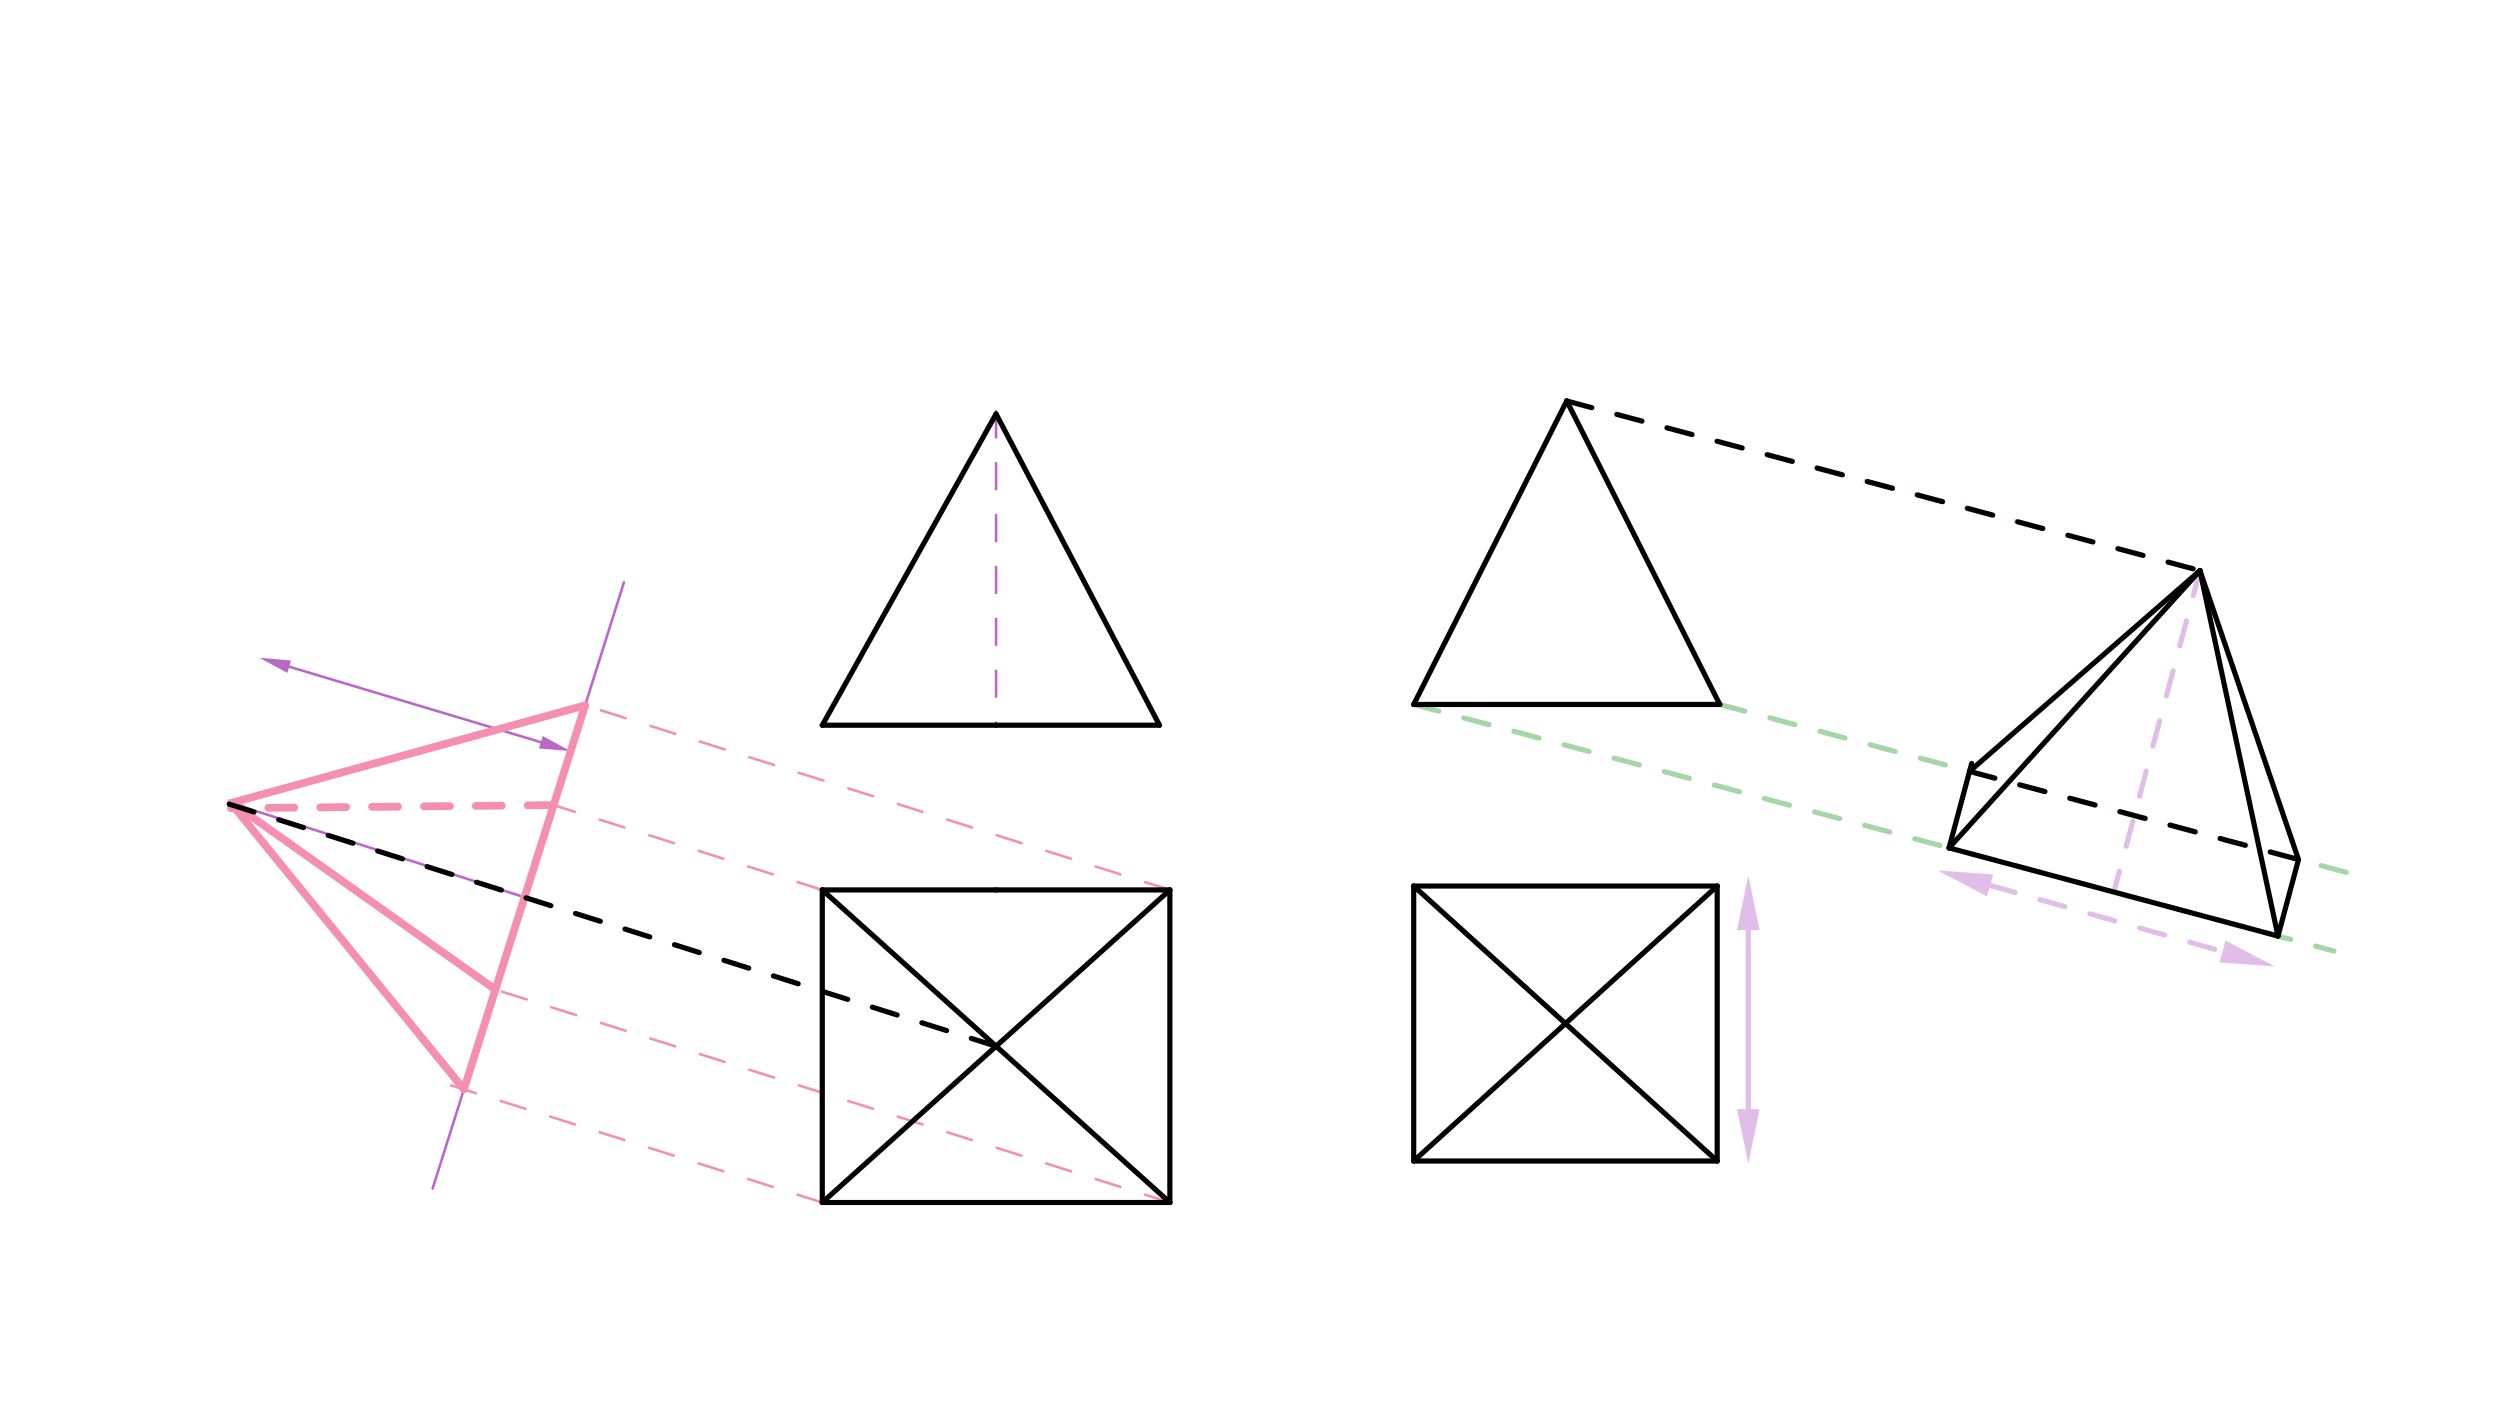<svg xmlns="http://www.w3.org/2000/svg" class="svg--816" height="100%" preserveAspectRatio="xMidYMid meet" viewBox="0 0 963.78 541.417" width="100%"><defs><marker id="marker-arrow" markerHeight="16" markerUnits="userSpaceOnUse" markerWidth="24" orient="auto-start-reverse" refX="24" refY="4" viewBox="0 0 24 8"><path d="M 0 0 L 24 4 L 0 8 z" stroke="inherit"></path></marker></defs><g class="aux-layer--949"><g class="element--733"><line stroke="#BA68C8" stroke-dasharray="10" stroke-linecap="round" stroke-width="1" x1="384" x2="384" y1="158.578" y2="279.578"></line></g><g class="element--733"><line stroke="#BA68C8" stroke-dasharray="none" stroke-linecap="round" stroke-width="1" x1="89" x2="207.943" y1="309.578" y2="347.755"></line></g><g class="element--733"><line stroke="#BA68C8" stroke-dasharray="none" stroke-linecap="round" stroke-width="1" x1="111.494" x2="208.506" y1="257.026" y2="286.13"></line><path d="M100,253.578 l12,2.5 l0,-5 z" fill="#BA68C8" stroke="#BA68C8" stroke-width="0" transform="rotate(16.699, 100, 253.578)"></path><path d="M220,289.578 l12,2.5 l0,-5 z" fill="#BA68C8" stroke="#BA68C8" stroke-width="0" transform="rotate(196.699, 220, 289.578)"></path></g><g class="element--733"><line stroke="#BA68C8" stroke-dasharray="none" stroke-linecap="round" stroke-width="1" x1="220" x2="166.777" y1="289.578" y2="458.189"></line></g><g class="element--733"><line stroke="#BA68C8" stroke-dasharray="none" stroke-linecap="round" stroke-width="1" x1="220" x2="240.546" y1="289.578" y2="224.488"></line></g><g class="element--733"><line stroke="#F48FB1" stroke-dasharray="10" stroke-linecap="round" stroke-width="1" x1="317" x2="171.5" y1="463.578" y2="417.65"></line></g><g class="element--733"><line stroke="#F48FB1" stroke-dasharray="10" stroke-linecap="round" stroke-width="1" x1="451" x2="225.574" y1="343.078" y2="271.921"></line></g><g class="element--733"><line stroke="#F48FB1" stroke-dasharray="10" stroke-linecap="round" stroke-width="1" x1="451" x2="190.984" y1="463.578" y2="381.502"></line></g><g class="element--733"><line stroke="#F48FB1" stroke-dasharray="10" stroke-linecap="round" stroke-width="1" x1="317" x2="213.432" y1="343.078" y2="310.386"></line></g><g class="element--733"><line stroke="#F48FB1" stroke-dasharray="none" stroke-linecap="round" stroke-width="3" x1="178.842" x2="89" y1="419.968" y2="309.578"></line></g><g class="element--733"><line stroke="#F48FB1" stroke-dasharray="none" stroke-linecap="round" stroke-width="3" x1="89" x2="225.574" y1="309.578" y2="271.921"></line></g><g class="element--733"><line stroke="#F48FB1" stroke-dasharray="none" stroke-linecap="round" stroke-width="3" x1="225.574" x2="178.842" y1="271.921" y2="419.968"></line></g><g class="element--733"><line stroke="#F48FB1" stroke-dasharray="none" stroke-linecap="round" stroke-width="3" x1="190.984" x2="91" y1="381.502" y2="310.578"></line></g><g class="element--733"><line stroke="#F48FB1" stroke-dasharray="10" stroke-linecap="round" stroke-width="3" x1="213.432" x2="89" y1="310.386" y2="311.578"></line></g><g class="element--733"><line stroke="#E1BEE7" stroke-dasharray="none" stroke-linecap="round" stroke-width="2" x1="674" x2="674" y1="358.578" y2="427.578"></line><path d="M674,337.578 l21,4.375 l0,-8.75 z" fill="#E1BEE7" stroke="#E1BEE7" stroke-width="0" transform="rotate(90, 674, 337.578)"></path><path d="M674,448.578 l21,4.375 l0,-8.75 z" fill="#E1BEE7" stroke="#E1BEE7" stroke-width="0" transform="rotate(270, 674, 448.578)"></path></g><g class="element--733"><line stroke="#E1BEE7" stroke-dasharray="10" stroke-linecap="round" stroke-width="2" x1="786.991" x2="688.298" y1="203.611" y2="177.166"></line></g><g class="element--733"><line stroke="#A5D6A7" stroke-dasharray="10" stroke-linecap="round" stroke-width="2" x1="663" x2="911.985" y1="271.578" y2="338.294"></line></g><g class="element--733"><line stroke="#A5D6A7" stroke-dasharray="10" stroke-linecap="round" stroke-width="2" x1="545" x2="899.769" y1="271.578" y2="366.638"></line></g><g class="element--733"><line stroke="#E1BEE7" stroke-dasharray="10" stroke-linecap="round" stroke-width="2" x1="848.106" x2="814.904" y1="219.986" y2="343.899"></line></g><g class="element--733"><line stroke="#E1BEE7" stroke-dasharray="10" stroke-linecap="round" stroke-width="2" x1="767.198" x2="856.802" y1="341.327" y2="366.83"></line><path d="M747,335.578 l21,4.375 l0,-8.75 z" fill="#E1BEE7" stroke="#E1BEE7" stroke-width="0" transform="rotate(15.887, 747, 335.578)"></path><path d="M877,372.578 l21,4.375 l0,-8.75 z" fill="#E1BEE7" stroke="#E1BEE7" stroke-width="0" transform="rotate(195.887, 877, 372.578)"></path></g></g><g class="main-layer--75a"><g class="element--733"><line stroke="#000000" stroke-dasharray="none" stroke-linecap="round" stroke-width="2" x1="384" x2="317" y1="279.578" y2="279.578"></line></g><g class="element--733"><line stroke="#000000" stroke-dasharray="none" stroke-linecap="round" stroke-width="2" x1="384" x2="447" y1="279.578" y2="279.578"></line></g><g class="element--733"><line stroke="#000000" stroke-dasharray="none" stroke-linecap="round" stroke-width="2" x1="317" x2="384" y1="279.578" y2="159.578"></line></g><g class="element--733"><line stroke="#000000" stroke-dasharray="none" stroke-linecap="round" stroke-width="2" x1="384" x2="447" y1="159.578" y2="279.578"></line></g><g class="element--733"><line stroke="#000000" stroke-dasharray="none" stroke-linecap="round" stroke-width="2" x1="384" x2="451" y1="343.078" y2="343.078"></line></g><g class="element--733"><line stroke="#000000" stroke-dasharray="none" stroke-linecap="round" stroke-width="2" x1="384" x2="317" y1="343.078" y2="343.078"></line></g><g class="element--733"><line stroke="#000000" stroke-dasharray="none" stroke-linecap="round" stroke-width="2" x1="317" x2="317" y1="343.078" y2="463.578"></line></g><g class="element--733"><line stroke="#000000" stroke-dasharray="none" stroke-linecap="round" stroke-width="2" x1="317" x2="451" y1="463.578" y2="463.578"></line></g><g class="element--733"><line stroke="#000000" stroke-dasharray="none" stroke-linecap="round" stroke-width="2" x1="451" x2="451" y1="463.578" y2="343.078"></line></g><g class="element--733"><line stroke="#000000" stroke-dasharray="none" stroke-linecap="round" stroke-width="2" x1="317" x2="451" y1="343.078" y2="463.578"></line></g><g class="element--733"><line stroke="#000000" stroke-dasharray="none" stroke-linecap="round" stroke-width="2" x1="317" x2="451" y1="463.578" y2="343.078"></line></g><g class="element--733"><line stroke="#000000" stroke-dasharray="none" stroke-linecap="round" stroke-width="2" x1="545" x2="663" y1="271.578" y2="271.578"></line></g><g class="element--733"><line stroke="#000000" stroke-dasharray="none" stroke-linecap="round" stroke-width="2" x1="604" x2="545" y1="154.578" y2="271.578"></line></g><g class="element--733"><line stroke="#000000" stroke-dasharray="none" stroke-linecap="round" stroke-width="2" x1="604" x2="663" y1="154.578" y2="271.578"></line></g><g class="element--733"><line stroke="#000000" stroke-dasharray="none" stroke-linecap="round" stroke-width="2" x1="545" x2="662" y1="341.578" y2="341.578"></line></g><g class="element--733"><line stroke="#000000" stroke-dasharray="none" stroke-linecap="round" stroke-width="2" x1="662" x2="662" y1="341.578" y2="447.578"></line></g><g class="element--733"><line stroke="#000000" stroke-dasharray="none" stroke-linecap="round" stroke-width="2" x1="545" x2="545" y1="341.578" y2="447.578"></line></g><g class="element--733"><line stroke="#000000" stroke-dasharray="none" stroke-linecap="round" stroke-width="2" x1="545" x2="662" y1="447.578" y2="447.578"></line></g><g class="element--733"><line stroke="#000000" stroke-dasharray="10" stroke-linecap="round" stroke-width="2" x1="604" x2="848.106" y1="154.578" y2="219.986"></line></g><g class="element--733"><line stroke="#000000" stroke-dasharray="10" stroke-linecap="round" stroke-width="2" x1="384" x2="87" y1="403.328" y2="309.578"></line></g><g class="element--733"><line stroke="#000000" stroke-dasharray="none" stroke-linecap="round" stroke-width="2" x1="545" x2="662" y1="341.578" y2="447.578"></line></g><g class="element--733"><line stroke="#000000" stroke-dasharray="none" stroke-linecap="round" stroke-width="2" x1="545" x2="662" y1="447.578" y2="341.578"></line></g><g class="element--733"><line stroke="#000000" stroke-dasharray="none" stroke-linecap="round" stroke-width="2" x1="751.384" x2="878.193" y1="326.878" y2="360.857"></line></g><g class="element--733"><line stroke="#000000" stroke-dasharray="none" stroke-linecap="round" stroke-width="2" x1="878.193" x2="848.106" y1="360.857" y2="219.986"></line></g><g class="element--733"><line stroke="#000000" stroke-dasharray="none" stroke-linecap="round" stroke-width="2" x1="751.384" x2="848.106" y1="326.878" y2="219.986"></line></g><g class="element--733"><line stroke="#000000" stroke-dasharray="none" stroke-linecap="round" stroke-width="2" x1="751.384" x2="760.103" y1="326.878" y2="294.338"></line></g><g class="element--733"><line stroke="#000000" stroke-dasharray="none" stroke-linecap="round" stroke-width="2" x1="878.193" x2="886.098" y1="360.857" y2="331.357"></line></g><g class="element--733"><line stroke="#000000" stroke-dasharray="none" stroke-linecap="round" stroke-width="2" x1="759.288" x2="848.106" y1="297.378" y2="219.986"></line></g><g class="element--733"><line stroke="#000000" stroke-dasharray="none" stroke-linecap="round" stroke-width="2" x1="848.106" x2="886.098" y1="219.986" y2="331.357"></line></g><g class="element--733"><line stroke="#000000" stroke-dasharray="10" stroke-linecap="round" stroke-width="2" x1="759.288" x2="886.098" y1="297.378" y2="331.357"></line></g></g><g class="snaps-layer--ac6"></g><g class="temp-layer--52d"></g></svg>
